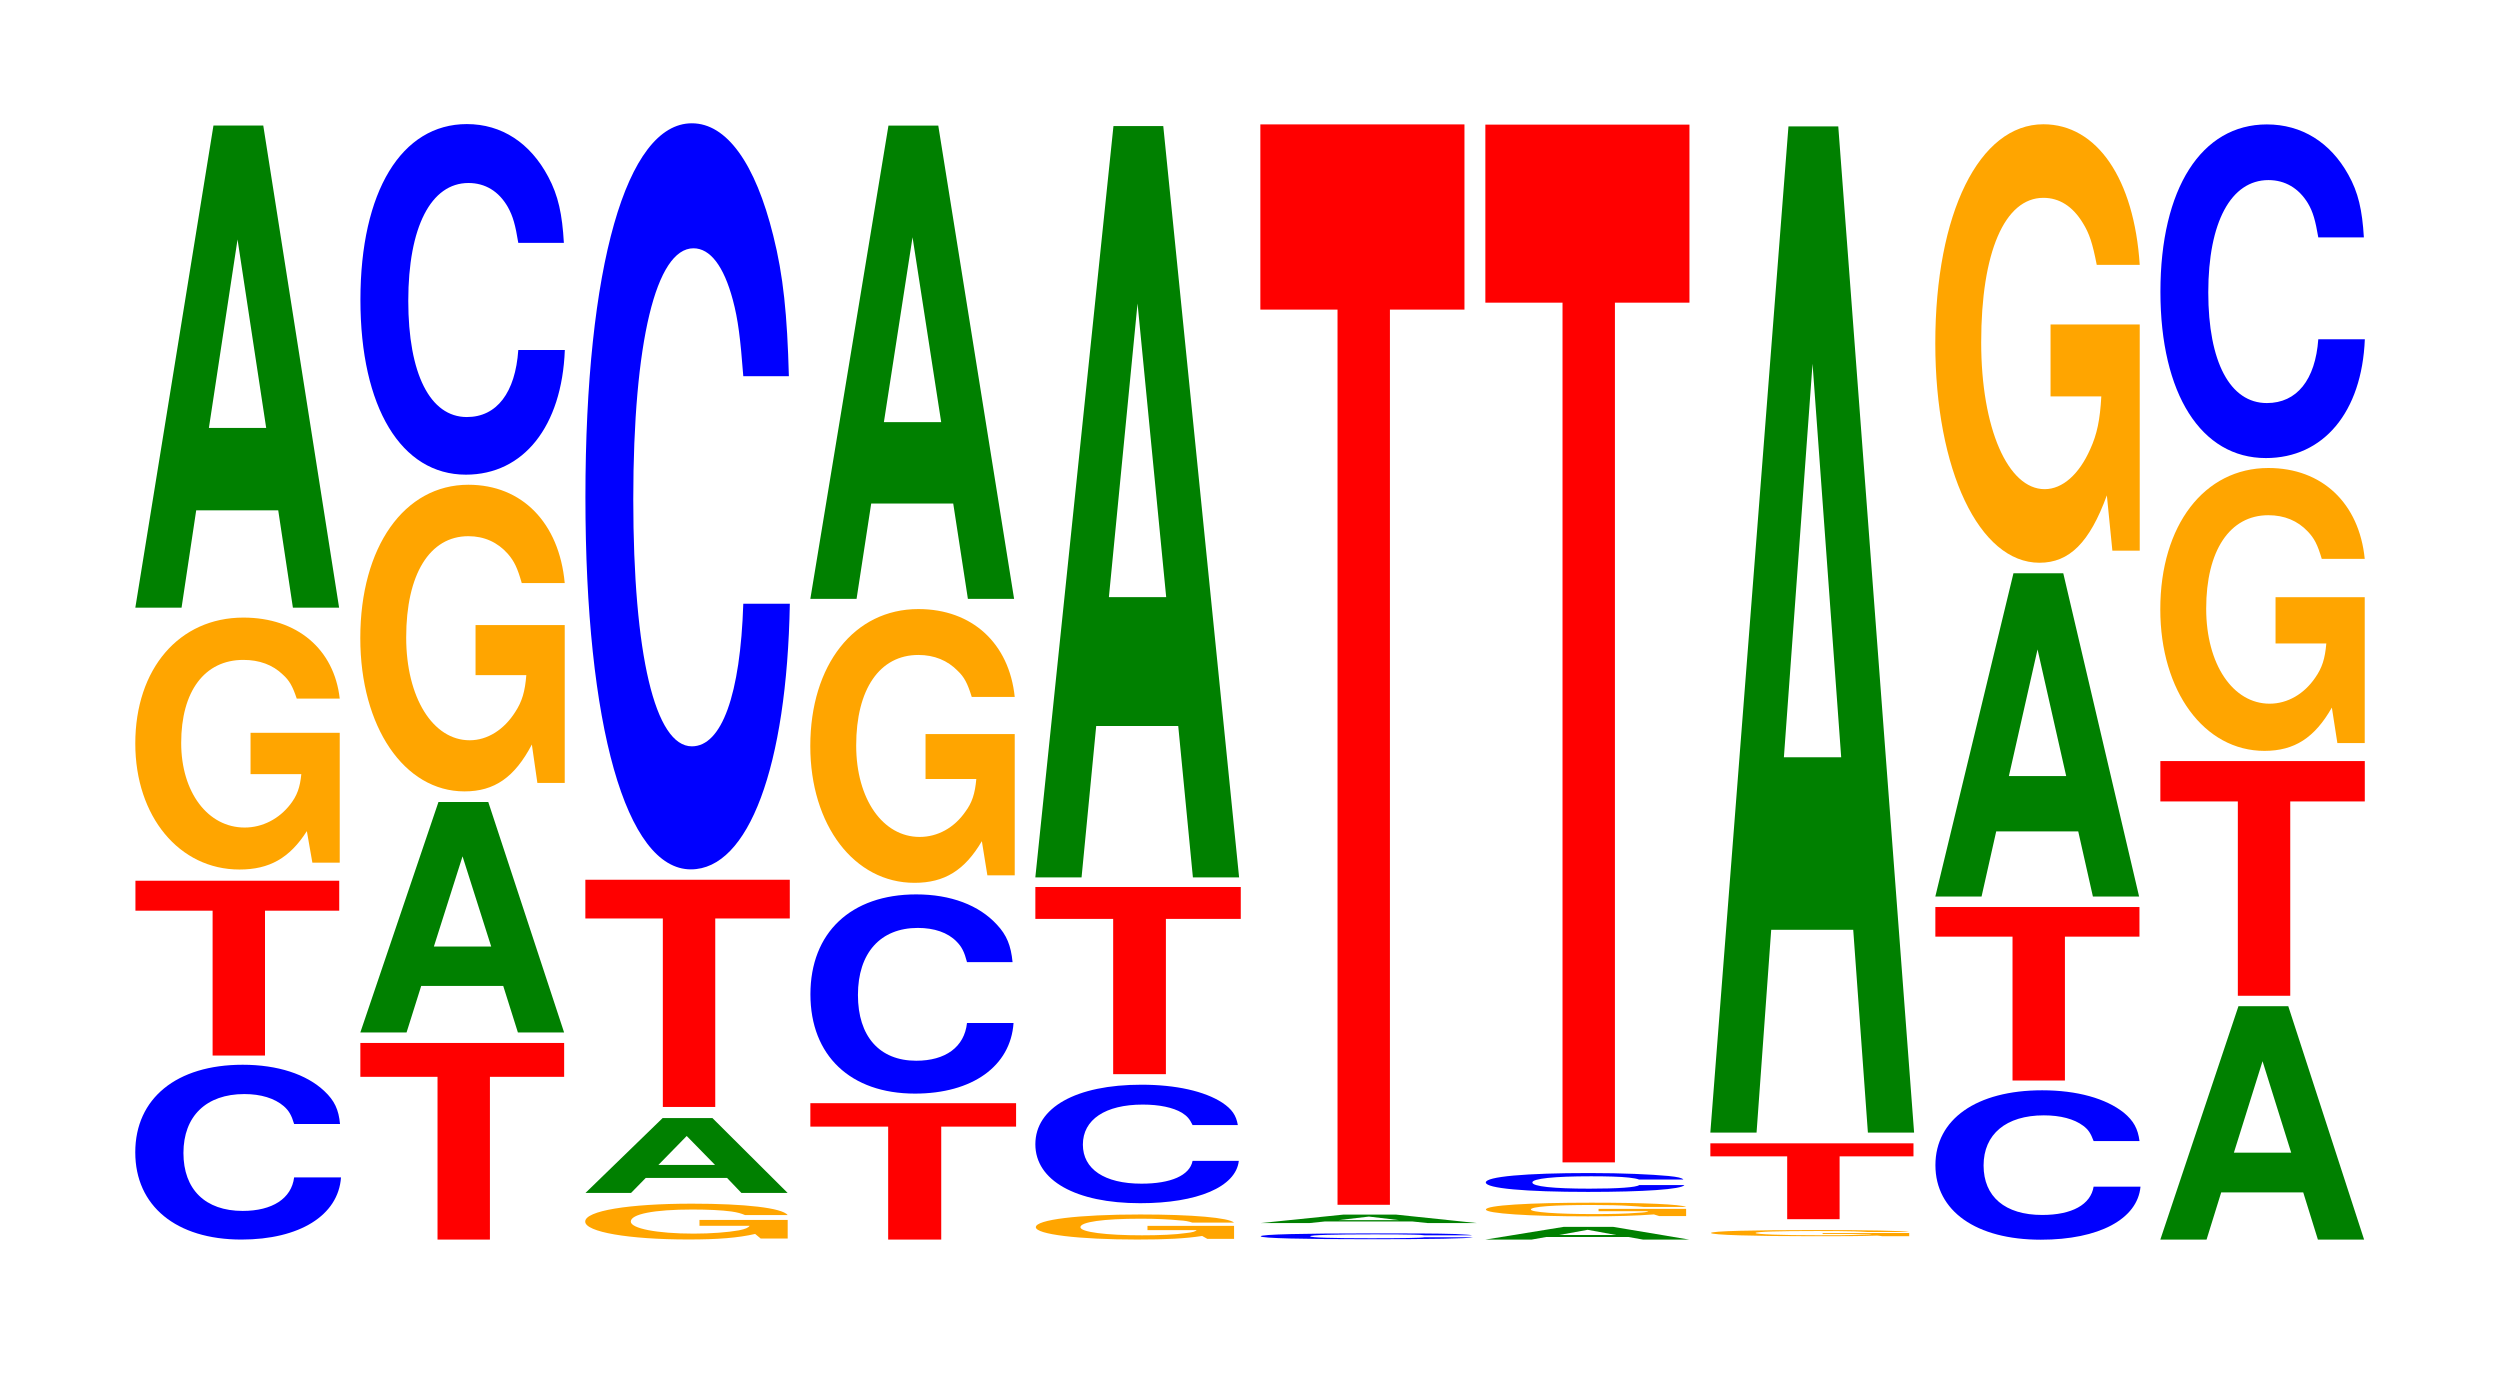 <?xml version="1.0" encoding="UTF-8"?>
<svg xmlns="http://www.w3.org/2000/svg" xmlns:xlink="http://www.w3.org/1999/xlink" width="120pt" height="66pt" viewBox="0 0 120 66" version="1.1">
<defs>
<g>
<symbol overflow="visible" id="glyph0-0">
<path style="stroke:none;" d="M 10.5 -5.297 C 10.438 -5.984 10.234 -6.422 9.75 -6.875 C 8.891 -7.688 7.5 -8.141 5.828 -8.141 C 2.656 -8.141 0.672 -6.531 0.672 -3.938 C 0.672 -1.359 2.641 0.25 5.766 0.25 C 8.547 0.25 10.422 -0.906 10.547 -2.734 L 8.297 -2.734 C 8.172 -1.719 7.25 -1.125 5.828 -1.125 C 4.031 -1.125 2.984 -2.156 2.984 -3.906 C 2.984 -5.672 4.078 -6.734 5.906 -6.734 C 6.703 -6.734 7.359 -6.531 7.797 -6.156 C 8.047 -5.938 8.172 -5.719 8.297 -5.297 Z M 10.5 -5.297 "/>
</symbol>
<symbol overflow="visible" id="glyph1-0">
<path style="stroke:none;" d="M 6.453 -6.953 L 10.016 -6.953 L 10.016 -8.391 L 0.234 -8.391 L 0.234 -6.953 L 3.938 -6.953 L 3.938 0 L 6.453 0 Z M 6.453 -6.953 "/>
</symbol>
<symbol overflow="visible" id="glyph2-0">
<path style="stroke:none;" d="M 10.422 -6.203 L 6.141 -6.203 L 6.141 -4.219 L 8.578 -4.219 C 8.516 -3.578 8.375 -3.188 8.047 -2.766 C 7.516 -2.078 6.719 -1.656 5.859 -1.656 C 4.094 -1.656 2.812 -3.344 2.812 -5.719 C 2.812 -8.203 3.938 -9.703 5.797 -9.703 C 6.562 -9.703 7.203 -9.469 7.688 -9 C 8 -8.719 8.156 -8.453 8.359 -7.844 L 10.422 -7.844 C 10.156 -10.219 8.375 -11.734 5.797 -11.734 C 2.719 -11.734 0.609 -9.281 0.609 -5.688 C 0.609 -2.188 2.719 0.359 5.609 0.359 C 7.047 0.359 8.016 -0.188 8.844 -1.484 L 9.109 0.031 L 10.422 0.031 Z M 10.422 -6.203 "/>
</symbol>
<symbol overflow="visible" id="glyph3-0">
<path style="stroke:none;" d="M 7.234 -4.672 L 7.938 0 L 10.156 0 L 6.516 -23.141 L 4.125 -23.141 L 0.375 0 L 2.594 0 L 3.297 -4.672 Z M 6.656 -8.625 L 3.906 -8.625 L 5.281 -17.672 Z M 6.656 -8.625 "/>
</symbol>
<symbol overflow="visible" id="glyph4-0">
<path style="stroke:none;" d="M 6.453 -7.812 L 10.016 -7.812 L 10.016 -9.438 L 0.234 -9.438 L 0.234 -7.812 L 3.938 -7.812 L 3.938 0 L 6.453 0 Z M 6.453 -7.812 "/>
</symbol>
<symbol overflow="visible" id="glyph5-0">
<path style="stroke:none;" d="M 7.234 -2.234 L 7.938 0 L 10.156 0 L 6.516 -11.062 L 4.125 -11.062 L 0.375 0 L 2.594 0 L 3.297 -2.234 Z M 6.656 -4.125 L 3.906 -4.125 L 5.281 -8.453 Z M 6.656 -4.125 "/>
</symbol>
<symbol overflow="visible" id="glyph6-0">
<path style="stroke:none;" d="M 10.422 -7.547 L 6.141 -7.547 L 6.141 -5.141 L 8.578 -5.141 C 8.516 -4.359 8.375 -3.875 8.047 -3.375 C 7.516 -2.531 6.719 -2.016 5.859 -2.016 C 4.094 -2.016 2.812 -4.062 2.812 -6.953 C 2.812 -9.984 3.938 -11.812 5.797 -11.812 C 6.562 -11.812 7.203 -11.516 7.688 -10.969 C 8 -10.609 8.156 -10.281 8.359 -9.562 L 10.422 -9.562 C 10.156 -12.453 8.375 -14.281 5.797 -14.281 C 2.719 -14.281 0.609 -11.297 0.609 -6.922 C 0.609 -2.656 2.719 0.438 5.609 0.438 C 7.047 0.438 8.016 -0.234 8.844 -1.812 L 9.109 0.031 L 10.422 0.031 Z M 10.422 -7.547 "/>
</symbol>
<symbol overflow="visible" id="glyph7-0">
<path style="stroke:none;" d="M 10.438 -10.625 C 10.359 -12 10.172 -12.891 9.688 -13.797 C 8.828 -15.422 7.453 -16.328 5.781 -16.328 C 2.641 -16.328 0.672 -13.094 0.672 -7.891 C 0.672 -2.734 2.625 0.5 5.734 0.5 C 8.5 0.5 10.344 -1.812 10.484 -5.484 L 8.25 -5.484 C 8.109 -3.438 7.219 -2.266 5.781 -2.266 C 4.016 -2.266 2.969 -4.344 2.969 -7.844 C 2.969 -11.391 4.062 -13.5 5.859 -13.5 C 6.656 -13.5 7.312 -13.109 7.75 -12.344 C 8 -11.891 8.109 -11.484 8.25 -10.625 Z M 10.438 -10.625 "/>
</symbol>
<symbol overflow="visible" id="glyph8-0">
<path style="stroke:none;" d="M 10.328 -0.891 L 6.094 -0.891 L 6.094 -0.609 L 8.5 -0.609 C 8.438 -0.516 8.297 -0.453 7.984 -0.391 C 7.453 -0.297 6.656 -0.234 5.812 -0.234 C 4.047 -0.234 2.797 -0.484 2.797 -0.812 C 2.797 -1.172 3.906 -1.391 5.75 -1.391 C 6.516 -1.391 7.156 -1.359 7.625 -1.297 C 7.938 -1.25 8.094 -1.203 8.281 -1.125 L 10.328 -1.125 C 10.062 -1.469 8.297 -1.672 5.734 -1.672 C 2.688 -1.672 0.609 -1.328 0.609 -0.812 C 0.609 -0.312 2.703 0.047 5.562 0.047 C 6.984 0.047 7.953 -0.031 8.766 -0.219 L 9.031 0 L 10.328 0 Z M 10.328 -0.891 "/>
</symbol>
<symbol overflow="visible" id="glyph9-0">
<path style="stroke:none;" d="M 7.172 -0.719 L 7.859 0 L 10.078 0 L 6.469 -3.594 L 4.078 -3.594 L 0.375 0 L 2.562 0 L 3.266 -0.719 Z M 6.594 -1.344 L 3.875 -1.344 L 5.234 -2.734 Z M 6.594 -1.344 "/>
</symbol>
<symbol overflow="visible" id="glyph10-0">
<path style="stroke:none;" d="M 6.469 -9.047 L 10.047 -9.047 L 10.047 -10.906 L 0.234 -10.906 L 0.234 -9.047 L 3.953 -9.047 L 3.953 0 L 6.469 0 Z M 6.469 -9.047 "/>
</symbol>
<symbol overflow="visible" id="glyph11-0">
<path style="stroke:none;" d="M 10.438 -22.594 C 10.359 -25.547 10.172 -27.422 9.688 -29.344 C 8.828 -32.812 7.453 -34.734 5.781 -34.734 C 2.641 -34.734 0.672 -27.844 0.672 -16.781 C 0.672 -5.812 2.625 1.078 5.734 1.078 C 8.5 1.078 10.344 -3.844 10.484 -11.672 L 8.25 -11.672 C 8.109 -7.312 7.219 -4.828 5.781 -4.828 C 4.016 -4.828 2.969 -9.234 2.969 -16.688 C 2.969 -24.234 4.062 -28.734 5.859 -28.734 C 6.656 -28.734 7.312 -27.891 7.75 -26.25 C 8 -25.312 8.109 -24.422 8.25 -22.594 Z M 10.438 -22.594 "/>
</symbol>
<symbol overflow="visible" id="glyph12-0">
<path style="stroke:none;" d="M 6.516 -5.422 L 10.109 -5.422 L 10.109 -6.547 L 0.234 -6.547 L 0.234 -5.422 L 3.969 -5.422 L 3.969 0 L 6.516 0 Z M 6.516 -5.422 "/>
</symbol>
<symbol overflow="visible" id="glyph13-0">
<path style="stroke:none;" d="M 10.375 -6.031 C 10.297 -6.828 10.094 -7.328 9.625 -7.828 C 8.766 -8.766 7.406 -9.281 5.75 -9.281 C 2.609 -9.281 0.672 -7.438 0.672 -4.484 C 0.672 -1.547 2.594 0.281 5.688 0.281 C 8.438 0.281 10.281 -1.031 10.422 -3.109 L 8.188 -3.109 C 8.062 -1.953 7.156 -1.297 5.75 -1.297 C 3.984 -1.297 2.953 -2.469 2.953 -4.453 C 2.953 -6.469 4.031 -7.672 5.828 -7.672 C 6.609 -7.672 7.266 -7.453 7.688 -7.016 C 7.938 -6.766 8.062 -6.516 8.188 -6.031 Z M 10.375 -6.031 "/>
</symbol>
<symbol overflow="visible" id="glyph14-0">
<path style="stroke:none;" d="M 10.422 -6.75 L 6.141 -6.75 L 6.141 -4.594 L 8.578 -4.594 C 8.516 -3.891 8.375 -3.453 8.047 -3.016 C 7.516 -2.25 6.719 -1.812 5.859 -1.812 C 4.094 -1.812 2.812 -3.625 2.812 -6.203 C 2.812 -8.906 3.938 -10.547 5.797 -10.547 C 6.562 -10.547 7.203 -10.281 7.688 -9.781 C 8 -9.484 8.156 -9.188 8.359 -8.531 L 10.422 -8.531 C 10.156 -11.109 8.375 -12.75 5.797 -12.75 C 2.719 -12.75 0.609 -10.078 0.609 -6.172 C 0.609 -2.375 2.719 0.391 5.609 0.391 C 7.047 0.391 8.016 -0.203 8.844 -1.609 L 9.109 0.031 L 10.422 0.031 Z M 10.422 -6.75 "/>
</symbol>
<symbol overflow="visible" id="glyph15-0">
<path style="stroke:none;" d="M 7.234 -4.578 L 7.938 0 L 10.156 0 L 6.516 -22.719 L 4.125 -22.719 L 0.375 0 L 2.594 0 L 3.297 -4.578 Z M 6.656 -8.484 L 3.906 -8.484 L 5.281 -17.359 Z M 6.656 -8.484 "/>
</symbol>
<symbol overflow="visible" id="glyph16-0">
<path style="stroke:none;" d="M 10.109 -0.625 L 5.953 -0.625 L 5.953 -0.422 L 8.312 -0.422 C 8.266 -0.359 8.125 -0.312 7.812 -0.281 C 7.297 -0.203 6.516 -0.172 5.688 -0.172 C 3.969 -0.172 2.734 -0.328 2.734 -0.562 C 2.734 -0.812 3.828 -0.969 5.625 -0.969 C 6.375 -0.969 7 -0.938 7.469 -0.891 C 7.766 -0.875 7.922 -0.844 8.109 -0.781 L 10.109 -0.781 C 9.859 -1.016 8.125 -1.172 5.609 -1.172 C 2.625 -1.172 0.594 -0.922 0.594 -0.562 C 0.594 -0.219 2.641 0.031 5.453 0.031 C 6.844 0.031 7.781 -0.016 8.578 -0.141 L 8.828 0 L 10.109 0 Z M 10.109 -0.625 "/>
</symbol>
<symbol overflow="visible" id="glyph17-0">
<path style="stroke:none;" d="M 10.391 -3.578 C 10.312 -4.047 10.109 -4.344 9.641 -4.656 C 8.797 -5.203 7.422 -5.516 5.766 -5.516 C 2.625 -5.516 0.672 -4.422 0.672 -2.656 C 0.672 -0.922 2.609 0.172 5.703 0.172 C 8.453 0.172 10.297 -0.609 10.438 -1.859 L 8.219 -1.859 C 8.078 -1.156 7.172 -0.766 5.766 -0.766 C 3.984 -0.766 2.953 -1.469 2.953 -2.641 C 2.953 -3.844 4.031 -4.562 5.828 -4.562 C 6.625 -4.562 7.281 -4.422 7.703 -4.172 C 7.953 -4.016 8.078 -3.875 8.219 -3.578 Z M 10.391 -3.578 "/>
</symbol>
<symbol overflow="visible" id="glyph18-0">
<path style="stroke:none;" d="M 6.5 -7.453 L 10.094 -7.453 L 10.094 -8.984 L 0.234 -8.984 L 0.234 -7.453 L 3.969 -7.453 L 3.969 0 L 6.5 0 Z M 6.5 -7.453 "/>
</symbol>
<symbol overflow="visible" id="glyph19-0">
<path style="stroke:none;" d="M 7.234 -7.266 L 7.938 0 L 10.156 0 L 6.516 -36.062 L 4.125 -36.062 L 0.375 0 L 2.594 0 L 3.297 -7.266 Z M 6.656 -13.453 L 3.906 -13.453 L 5.281 -27.547 Z M 6.656 -13.453 "/>
</symbol>
<symbol overflow="visible" id="glyph20-0">
<path style="stroke:none;" d="M 10.844 -0.188 C 10.766 -0.219 10.547 -0.219 10.062 -0.25 C 9.172 -0.281 7.734 -0.281 6 -0.281 C 2.734 -0.281 0.703 -0.234 0.703 -0.141 C 0.703 -0.047 2.719 0 5.938 0 C 8.812 0 10.734 -0.031 10.891 -0.094 L 8.562 -0.094 C 8.422 -0.062 7.484 -0.047 6 -0.047 C 4.156 -0.047 3.078 -0.078 3.078 -0.141 C 3.078 -0.203 4.219 -0.234 6.094 -0.234 C 6.906 -0.234 7.594 -0.234 8.047 -0.219 C 8.297 -0.219 8.422 -0.203 8.562 -0.188 Z M 10.844 -0.188 "/>
</symbol>
<symbol overflow="visible" id="glyph21-0">
<path style="stroke:none;" d="M 7.688 -0.078 L 8.438 0 L 10.797 0 L 6.922 -0.406 L 4.375 -0.406 L 0.406 0 L 2.75 0 L 3.5 -0.078 Z M 7.062 -0.141 L 4.141 -0.141 L 5.609 -0.312 Z M 7.062 -0.141 "/>
</symbol>
<symbol overflow="visible" id="glyph22-0">
<path style="stroke:none;" d="M 6.453 -42.969 L 10.031 -42.969 L 10.031 -51.859 L 0.234 -51.859 L 0.234 -42.969 L 3.938 -42.969 L 3.938 0 L 6.453 0 Z M 6.453 -42.969 "/>
</symbol>
<symbol overflow="visible" id="glyph23-0">
<path style="stroke:none;" d="M 7.234 -0.125 L 7.938 0 L 10.156 0 L 6.516 -0.609 L 4.125 -0.609 L 0.375 0 L 2.594 0 L 3.297 -0.125 Z M 6.656 -0.219 L 3.906 -0.219 L 5.281 -0.469 Z M 6.656 -0.219 "/>
</symbol>
<symbol overflow="visible" id="glyph24-0">
<path style="stroke:none;" d="M 10.219 -0.344 L 6.016 -0.344 L 6.016 -0.234 L 8.406 -0.234 C 8.359 -0.188 8.203 -0.172 7.891 -0.156 C 7.375 -0.109 6.578 -0.094 5.75 -0.094 C 4.016 -0.094 2.766 -0.188 2.766 -0.312 C 2.766 -0.453 3.859 -0.531 5.688 -0.531 C 6.438 -0.531 7.078 -0.516 7.547 -0.484 C 7.844 -0.469 8 -0.453 8.188 -0.438 L 10.219 -0.438 C 9.969 -0.562 8.203 -0.641 5.672 -0.641 C 2.656 -0.641 0.609 -0.516 0.609 -0.312 C 0.609 -0.125 2.672 0.016 5.5 0.016 C 6.922 0.016 7.859 -0.016 8.672 -0.078 L 8.922 0 L 10.219 0 Z M 10.219 -0.344 "/>
</symbol>
<symbol overflow="visible" id="glyph25-0">
<path style="stroke:none;" d="M 10.141 -0.562 C 10.078 -0.641 9.875 -0.688 9.422 -0.734 C 8.578 -0.812 7.25 -0.875 5.625 -0.875 C 2.562 -0.875 0.656 -0.703 0.656 -0.422 C 0.656 -0.141 2.547 0.031 5.562 0.031 C 8.25 0.031 10.062 -0.094 10.188 -0.297 L 8.016 -0.297 C 7.891 -0.188 7 -0.125 5.625 -0.125 C 3.891 -0.125 2.891 -0.234 2.891 -0.422 C 2.891 -0.609 3.938 -0.719 5.703 -0.719 C 6.469 -0.719 7.109 -0.703 7.531 -0.656 C 7.766 -0.625 7.891 -0.609 8.016 -0.562 Z M 10.141 -0.562 "/>
</symbol>
<symbol overflow="visible" id="glyph26-0">
<path style="stroke:none;" d="M 6.453 -41.266 L 10.031 -41.266 L 10.031 -49.812 L 0.234 -49.812 L 0.234 -41.266 L 3.938 -41.266 L 3.938 0 L 6.453 0 Z M 6.453 -41.266 "/>
</symbol>
<symbol overflow="visible" id="glyph27-0">
<path style="stroke:none;" d="M 10.109 -0.156 L 5.953 -0.156 L 5.953 -0.109 L 8.312 -0.109 C 8.266 -0.094 8.125 -0.078 7.812 -0.078 C 7.297 -0.047 6.516 -0.047 5.688 -0.047 C 3.969 -0.047 2.734 -0.094 2.734 -0.156 C 2.734 -0.219 3.828 -0.25 5.625 -0.25 C 6.375 -0.25 7 -0.25 7.469 -0.234 C 7.766 -0.219 7.922 -0.219 8.109 -0.203 L 10.109 -0.203 C 9.859 -0.266 8.125 -0.297 5.609 -0.297 C 2.625 -0.297 0.594 -0.25 0.594 -0.156 C 0.594 -0.062 2.641 0 5.453 0 C 6.844 0 7.781 0 8.578 -0.031 L 8.828 0 L 10.109 0 Z M 10.109 -0.156 "/>
</symbol>
<symbol overflow="visible" id="glyph28-0">
<path style="stroke:none;" d="M 6.438 -3.016 L 9.984 -3.016 L 9.984 -3.641 L 0.234 -3.641 L 0.234 -3.016 L 3.922 -3.016 L 3.922 0 L 6.438 0 Z M 6.438 -3.016 "/>
</symbol>
<symbol overflow="visible" id="glyph29-0">
<path style="stroke:none;" d="M 7.234 -9.734 L 7.938 0 L 10.156 0 L 6.516 -48.297 L 4.125 -48.297 L 0.375 0 L 2.594 0 L 3.297 -9.734 Z M 6.656 -18.016 L 3.906 -18.016 L 5.281 -36.906 Z M 6.656 -18.016 "/>
</symbol>
<symbol overflow="visible" id="glyph30-0">
<path style="stroke:none;" d="M 10.469 -4.516 C 10.391 -5.109 10.188 -5.484 9.719 -5.875 C 8.859 -6.562 7.469 -6.953 5.797 -6.953 C 2.641 -6.953 0.672 -5.562 0.672 -3.359 C 0.672 -1.156 2.625 0.219 5.734 0.219 C 8.516 0.219 10.375 -0.766 10.516 -2.328 L 8.266 -2.328 C 8.125 -1.469 7.234 -0.969 5.797 -0.969 C 4.016 -0.969 2.984 -1.844 2.984 -3.344 C 2.984 -4.844 4.062 -5.75 5.875 -5.75 C 6.672 -5.75 7.328 -5.578 7.766 -5.25 C 8.016 -5.062 8.125 -4.891 8.266 -4.516 Z M 10.469 -4.516 "/>
</symbol>
<symbol overflow="visible" id="glyph31-0">
<path style="stroke:none;" d="M 6.453 -6.906 L 10.031 -6.906 L 10.031 -8.328 L 0.234 -8.328 L 0.234 -6.906 L 3.938 -6.906 L 3.938 0 L 6.453 0 Z M 6.453 -6.906 "/>
</symbol>
<symbol overflow="visible" id="glyph32-0">
<path style="stroke:none;" d="M 7.234 -3.125 L 7.938 0 L 10.156 0 L 6.516 -15.516 L 4.125 -15.516 L 0.375 0 L 2.594 0 L 3.297 -3.125 Z M 6.656 -5.781 L 3.906 -5.781 L 5.281 -11.859 Z M 6.656 -5.781 "/>
</symbol>
<symbol overflow="visible" id="glyph33-0">
<path style="stroke:none;" d="M 10.422 -10.797 L 6.141 -10.797 L 6.141 -7.344 L 8.578 -7.344 C 8.516 -6.219 8.375 -5.531 8.047 -4.812 C 7.516 -3.609 6.719 -2.891 5.859 -2.891 C 4.094 -2.891 2.812 -5.812 2.812 -9.938 C 2.812 -14.266 3.938 -16.875 5.797 -16.875 C 6.562 -16.875 7.203 -16.469 7.688 -15.672 C 8 -15.172 8.156 -14.703 8.359 -13.656 L 10.422 -13.656 C 10.156 -17.781 8.375 -20.406 5.797 -20.406 C 2.719 -20.406 0.609 -16.141 0.609 -9.891 C 0.609 -3.797 2.719 0.641 5.609 0.641 C 7.047 0.641 8.016 -0.328 8.844 -2.594 L 9.109 0.062 L 10.422 0.062 Z M 10.422 -10.797 "/>
</symbol>
<symbol overflow="visible" id="glyph34-0">
<path style="stroke:none;" d="M 7.234 -2.266 L 7.938 0 L 10.156 0 L 6.516 -11.203 L 4.125 -11.203 L 0.375 0 L 2.594 0 L 3.297 -2.266 Z M 6.656 -4.172 L 3.906 -4.172 L 5.281 -8.562 Z M 6.656 -4.172 "/>
</symbol>
<symbol overflow="visible" id="glyph35-0">
<path style="stroke:none;" d="M 6.469 -9.328 L 10.047 -9.328 L 10.047 -11.266 L 0.234 -11.266 L 0.234 -9.328 L 3.953 -9.328 L 3.953 0 L 6.469 0 Z M 6.469 -9.328 "/>
</symbol>
<symbol overflow="visible" id="glyph36-0">
<path style="stroke:none;" d="M 10.422 -6.969 L 6.141 -6.969 L 6.141 -4.75 L 8.578 -4.75 C 8.516 -4.016 8.375 -3.578 8.047 -3.109 C 7.516 -2.328 6.719 -1.859 5.859 -1.859 C 4.094 -1.859 2.812 -3.75 2.812 -6.422 C 2.812 -9.203 3.938 -10.906 5.797 -10.906 C 6.562 -10.906 7.203 -10.641 7.688 -10.125 C 8 -9.797 8.156 -9.5 8.359 -8.812 L 10.422 -8.812 C 10.156 -11.484 8.375 -13.172 5.797 -13.172 C 2.719 -13.172 0.609 -10.422 0.609 -6.391 C 0.609 -2.453 2.719 0.406 5.609 0.406 C 7.047 0.406 8.016 -0.219 8.844 -1.672 L 9.109 0.031 L 10.422 0.031 Z M 10.422 -6.969 "/>
</symbol>
<symbol overflow="visible" id="glyph37-0">
<path style="stroke:none;" d="M 10.438 -10.109 C 10.359 -11.422 10.172 -12.266 9.688 -13.125 C 8.828 -14.672 7.453 -15.531 5.781 -15.531 C 2.641 -15.531 0.672 -12.453 0.672 -7.5 C 0.672 -2.594 2.625 0.484 5.734 0.484 C 8.5 0.484 10.344 -1.719 10.484 -5.219 L 8.25 -5.219 C 8.109 -3.266 7.219 -2.156 5.781 -2.156 C 4.016 -2.156 2.969 -4.125 2.969 -7.469 C 2.969 -10.844 4.062 -12.859 5.859 -12.859 C 6.656 -12.859 7.312 -12.469 7.75 -11.75 C 8 -11.328 8.109 -10.922 8.25 -10.109 Z M 10.438 -10.109 "/>
</symbol>
</g>
</defs>
<g id="surface1">
<g style="fill:rgb(0%,0%,100%);fill-opacity:1;">
  <use xlink:href="#glyph0-0" x="5.821" y="59.249"/>
</g>
<g style="fill:rgb(100%,0%,0%);fill-opacity:1;">
  <use xlink:href="#glyph1-0" x="6.267" y="50.666"/>
</g>
<g style="fill:rgb(100%,64.647%,0%);fill-opacity:1;">
  <use xlink:href="#glyph2-0" x="5.885" y="41.378"/>
</g>
<g style="fill:rgb(0%,50.194%,0%);fill-opacity:1;">
  <use xlink:href="#glyph3-0" x="6.121" y="29.167"/>
</g>
<g style="fill:rgb(100%,0%,0%);fill-opacity:1;">
  <use xlink:href="#glyph4-0" x="17.063" y="59.5"/>
</g>
<g style="fill:rgb(0%,50.194%,0%);fill-opacity:1;">
  <use xlink:href="#glyph5-0" x="16.921" y="49.558"/>
</g>
<g style="fill:rgb(100%,64.647%,0%);fill-opacity:1;">
  <use xlink:href="#glyph6-0" x="16.685" y="37.549"/>
</g>
<g style="fill:rgb(0%,0%,100%);fill-opacity:1;">
  <use xlink:href="#glyph7-0" x="16.628" y="22.284"/>
</g>
<g style="fill:rgb(100%,64.647%,0%);fill-opacity:1;">
  <use xlink:href="#glyph8-0" x="27.481" y="59.448"/>
</g>
<g style="fill:rgb(0%,50.194%,0%);fill-opacity:1;">
  <use xlink:href="#glyph9-0" x="27.728" y="57.261"/>
</g>
<g style="fill:rgb(100%,0%,0%);fill-opacity:1;">
  <use xlink:href="#glyph10-0" x="27.863" y="53.134"/>
</g>
<g style="fill:rgb(0%,0%,100%);fill-opacity:1;">
  <use xlink:href="#glyph11-0" x="27.428" y="40.652"/>
</g>
<g style="fill:rgb(100%,0%,0%);fill-opacity:1;">
  <use xlink:href="#glyph12-0" x="38.663" y="59.5"/>
</g>
<g style="fill:rgb(0%,0%,100%);fill-opacity:1;">
  <use xlink:href="#glyph13-0" x="38.228" y="52.212"/>
</g>
<g style="fill:rgb(100%,64.647%,0%);fill-opacity:1;">
  <use xlink:href="#glyph14-0" x="38.285" y="41.985"/>
</g>
<g style="fill:rgb(0%,50.194%,0%);fill-opacity:1;">
  <use xlink:href="#glyph15-0" x="38.521" y="28.747"/>
</g>
<g style="fill:rgb(100%,64.647%,0%);fill-opacity:1;">
  <use xlink:href="#glyph16-0" x="49.126" y="59.467"/>
</g>
<g style="fill:rgb(0%,0%,100%);fill-opacity:1;">
  <use xlink:href="#glyph17-0" x="49.025" y="57.582"/>
</g>
<g style="fill:rgb(100%,0%,0%);fill-opacity:1;">
  <use xlink:href="#glyph18-0" x="49.463" y="51.56"/>
</g>
<g style="fill:rgb(0%,50.194%,0%);fill-opacity:1;">
  <use xlink:href="#glyph19-0" x="49.321" y="42.114"/>
</g>
<g style="fill:rgb(0%,0%,100%);fill-opacity:1;">
  <use xlink:href="#glyph20-0" x="59.81" y="59.483"/>
</g>
<g style="fill:rgb(0%,50.194%,0%);fill-opacity:1;">
  <use xlink:href="#glyph21-0" x="60.098" y="58.708"/>
</g>
<g style="fill:rgb(100%,0%,0%);fill-opacity:1;">
  <use xlink:href="#glyph22-0" x="60.263" y="57.83"/>
</g>
<g style="fill:rgb(0%,50.194%,0%);fill-opacity:1;">
  <use xlink:href="#glyph23-0" x="70.925" y="59.5"/>
</g>
<g style="fill:rgb(100%,64.647%,0%);fill-opacity:1;">
  <use xlink:href="#glyph24-0" x="70.715" y="58.37"/>
</g>
<g style="fill:rgb(0%,0%,100%);fill-opacity:1;">
  <use xlink:href="#glyph25-0" x="70.662" y="57.181"/>
</g>
<g style="fill:rgb(100%,0%,0%);fill-opacity:1;">
  <use xlink:href="#glyph26-0" x="71.063" y="55.794"/>
</g>
<g style="fill:rgb(100%,64.647%,0%);fill-opacity:1;">
  <use xlink:href="#glyph27-0" x="81.533" y="59.339"/>
</g>
<g style="fill:rgb(100%,0%,0%);fill-opacity:1;">
  <use xlink:href="#glyph28-0" x="81.863" y="58.521"/>
</g>
<g style="fill:rgb(0%,50.194%,0%);fill-opacity:1;">
  <use xlink:href="#glyph29-0" x="81.721" y="54.365"/>
</g>
<g style="fill:rgb(0%,0%,100%);fill-opacity:1;">
  <use xlink:href="#glyph30-0" x="92.228" y="59.287"/>
</g>
<g style="fill:rgb(100%,0%,0%);fill-opacity:1;">
  <use xlink:href="#glyph31-0" x="92.663" y="51.865"/>
</g>
<g style="fill:rgb(0%,50.194%,0%);fill-opacity:1;">
  <use xlink:href="#glyph32-0" x="92.521" y="43.032"/>
</g>
<g style="fill:rgb(100%,64.647%,0%);fill-opacity:1;">
  <use xlink:href="#glyph33-0" x="92.285" y="26.371"/>
</g>
<g style="fill:rgb(0%,50.194%,0%);fill-opacity:1;">
  <use xlink:href="#glyph34-0" x="103.321" y="59.5"/>
</g>
<g style="fill:rgb(100%,0%,0%);fill-opacity:1;">
  <use xlink:href="#glyph35-0" x="103.463" y="47.797"/>
</g>
<g style="fill:rgb(100%,64.647%,0%);fill-opacity:1;">
  <use xlink:href="#glyph36-0" x="103.085" y="35.636"/>
</g>
<g style="fill:rgb(0%,0%,100%);fill-opacity:1;">
  <use xlink:href="#glyph37-0" x="103.028" y="21.503"/>
</g>
</g>
</svg>
